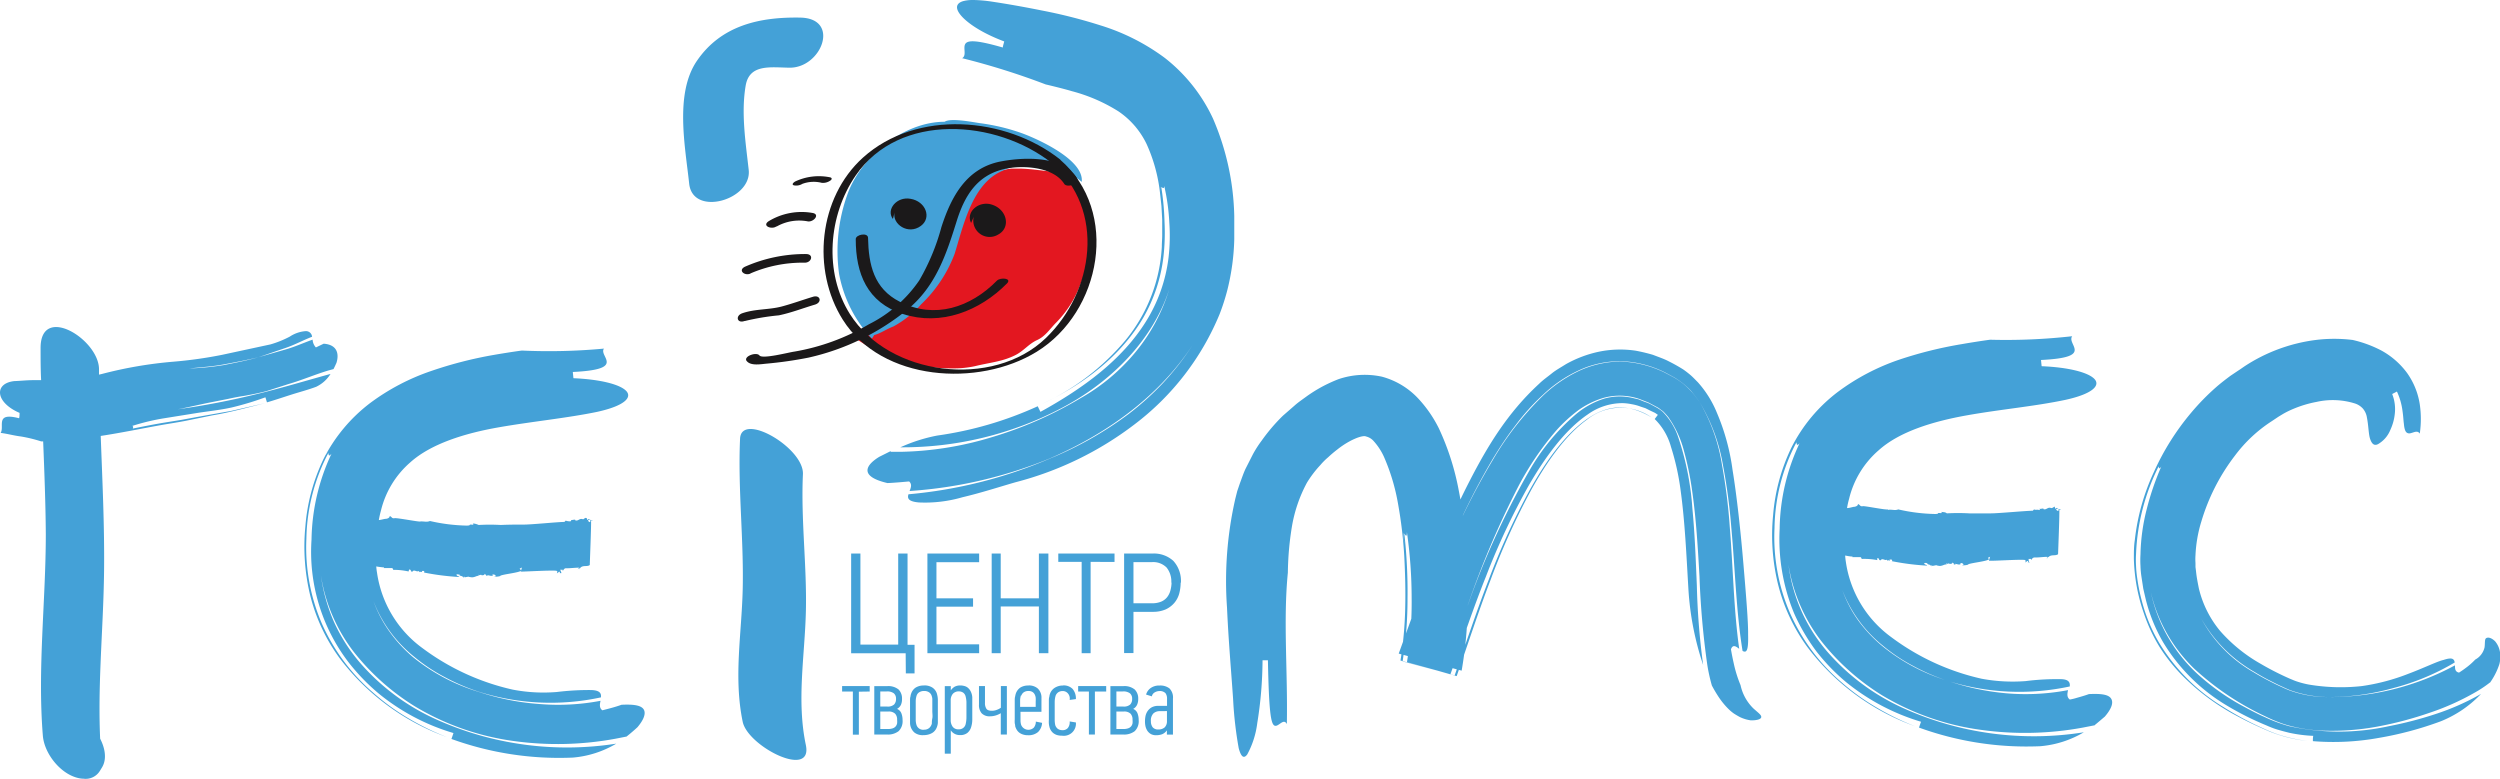 <svg xmlns="http://www.w3.org/2000/svg" viewBox="0 0 320.92 99.97"><defs><style>.cls-1{fill:#44a1d7;}.cls-2{fill:#e31720;}.cls-3{fill:#1b191a;}</style></defs><g id="Слой_2" data-name="Слой 2"><g id="Слой_1-2" data-name="Слой 1"><path class="cls-1" d="M75.92,66.64l-.13,0,.13,0M52.45,73.36l.06-.25c.39,0,.08.3.44.27.18-.34.59.1.74-.08,0,0,.17.06.14.18.08-.19.19,0,.31-.07s0-.06,0-.12l.26,0c.09.07.1.19,0,.2a32.24,32.24,0,0,0,4.57.58c-.09-.15-.32-.07-.38-.31.2-.11.28.07.37-.06,0,.35.41.11.53.48l.07-.2.09.13c.84-.14.19-.07.93,0,.44,0,.66-.27.9-.16,0,0-.13-.13,0-.17,0,.17.3-.11.34.07.11,0,.47,0,.36-.22.06.12.37.19.18.28.1,0,.2,0,.28,0l-.13-.07c.36,0,.55.18.79,0l-.13-.1c.22,0,.4,0,.48.22l-.23.06a2.12,2.12,0,0,0,.88-.1h-.11c.39-.21,2.39-.39,2.74-.67L66.7,73l.3-.15s-.15.58-.18.53c.64,0,4-.2,4.6-.11.25.1.06.29.06.32.29-.08.12-.2.37-.19.07,0,0,.14,0,.17.11,0,.21,0,.22,0s-.09-.29-.16-.43h.32v.14c.07,0,.16-.38.47-.33.54,0,1.11-.08,1.65-.08,0,.08-.11.14-.22.19a.43.43,0,0,1,.25,0c-.14-.14.21-.12.11-.17.36-.38.89-.1,1.22-.36,0-.31.21-5.37.16-5.73.1,0,.2,0,.23,0s-.23-.11-.33,0V67c-.23.08-.06-.11-.3-.08,0-.17.19-.21.37-.24-.17,0-.35-.11-.4.07-.17-.06,0-.2-.2-.26s-.3.24-.46.15v0c-.4-.13-.57.29-.93.16l0-.06c-.14-.09-.37.06-.6,0,.07,0,.13.14,0,.17s-.43,0-.63-.08l-.17.17c-.89,0-4.43.37-5.34.34l0,0c-.69,0-1.74,0-2.81.05a25.85,25.85,0,0,0-2.86,0,2.1,2.1,0,0,0-.75-.2c.12.07.07.18,0,.17-.71-.08-.06.1-.78.11a22.83,22.83,0,0,1-4.72-.59c-.42.19-.89,0-1.29.07l0,0c-.42,0-2.76-.46-3.26-.44l.07,0c-.45.09-.36-.15-.68-.27,0,.26-.37.36-.51.36v0c-.18,0-.57.13-.89.16a11,11,0,0,1,.26-1.17,11.89,11.89,0,0,1,3.77-6.23c2.65-2.39,7-3.74,11.33-4.5s8.82-1.19,12.71-2c3.47-.77,4.47-1.84,3.69-2.67s-3.27-1.49-6.78-1.64l-.08-.8c7-.33,3.27-2,4-3A76.23,76.23,0,0,1,67,45c-.89.11-2.7.4-3.61.56a52.25,52.25,0,0,0-8,2.05,28.43,28.43,0,0,0-7.85,4.11,20.85,20.85,0,0,0-6,7.18,24.34,24.34,0,0,0-2.34,8.68,26.67,26.67,0,0,0,.6,8.77,23.09,23.09,0,0,0,3.8,8.14A30.06,30.06,0,0,0,57.39,94.63a33.39,33.39,0,0,1-4.92-2.4A29,29,0,0,1,48,89a25.13,25.13,0,0,1-6.67-8.92,24.72,24.72,0,0,1-2-10.93,24.47,24.47,0,0,1,2.82-11c0-.15-.17-.14-.65.77.48-.91.61-.92.65-.77l.05-.1-.05.1c.05.18,0,.55.4.1a26.78,26.78,0,0,0-2.56,11A23.34,23.34,0,0,0,44.73,85a26.11,26.11,0,0,0,3.85,4,27.36,27.36,0,0,0,9.63,5.1c-.06.19-.19.57-.26.76a40.56,40.56,0,0,0,15.58,2.39,13,13,0,0,0,5.58-1.79,40.86,40.86,0,0,1-23.24-3.17A28.23,28.23,0,0,1,46.15,85a22,22,0,0,1-3.31-5.24,22.54,22.54,0,0,1-1.65-5.91,21.63,21.63,0,0,0,4.2,9.8,30.12,30.12,0,0,0,7.83,7A33.19,33.19,0,0,0,66,95.13a40.84,40.84,0,0,0,13-.3l1.43-.28c.54-.43,1-.83,1.39-1.19.73-.85,1.11-1.68.85-2.22s-1.12-.76-2.89-.67c-.4.15-1,.33-1.53.47s-.93.24-.93.24c-.42-.32-.32-.78-.23-1.22a29,29,0,0,1-7.89.41,31.56,31.56,0,0,1-7.73-1.55A24.57,24.57,0,0,1,53,84.34,18.19,18.19,0,0,1,49.94,81a16.1,16.1,0,0,1-2-3.84,17,17,0,0,0,5.21,7.13,22.17,22.17,0,0,0,3.89,2.6,26.92,26.92,0,0,0,4.4,1.9,30.63,30.63,0,0,0,15.7.73c.06-.49-.1-.9-1.23-.94a33.94,33.94,0,0,0-4.43.25,20.85,20.85,0,0,1-5.64-.3,30.51,30.51,0,0,1-11.62-5.34,14.51,14.51,0,0,1-5.82-9.66,7.35,7.35,0,0,1-.1-.82c.31.06.63.1,1,.13,0,.06,0,.06-.06.08.4,0,.74,0,1.11,0a.46.46,0,0,1,.13.23A8.75,8.75,0,0,1,52.45,73.36ZM6.16,92.21l-.27.44L8,91.6H7.89L13,97.13c-.64-8,.28-15.94.36-23.93.06-5.76-.22-11.5-.43-17.24,2.68-.41,5.23-.94,7.73-1.39,1.08-.19,2.12-.34,3.23-.56l3.36-.69c2.25-.37,4.5-1,6.79-1.57l-4.38,1-4.27.76-2.12.39-2.05.33c-1.37.22-2.74.5-4.16.78,0,.1,0,.17.38.11-.37.06-.4,0-.38-.11h0c0-.12.12-.28-.1-.33a28.37,28.37,0,0,1,4.19-1L25.39,53c1.44-.22,2.89-.37,4.34-.69A39,39,0,0,0,34.07,51l.2.65c1-.29,2.09-.66,3.16-1s2.15-.62,3.16-1A4.38,4.38,0,0,0,42.43,48c-3.14.86-6.43,1.86-9.73,2.65a98.77,98.77,0,0,1-9.89,1.89c1.34-.25,2.81-.61,4.27-.9l2.18-.43c.72-.16,1.44-.3,2.14-.4,1-.19,2-.38,2.89-.63L37,49.31c1.82-.53,3.46-1.25,5.22-1.77l.59-.16c.15-.28.27-.56.38-.8.35-1.11.14-2.33-1.64-2.46l-1,.48a1.59,1.59,0,0,1-.42-1c-1.17.41-2.29.93-3.47,1.26l-3.49,1c-1.47.42-3,.71-4.42,1a35.44,35.44,0,0,1-4.46.44c1.49-.16,3-.25,4.48-.53s2.94-.55,4.4-.91l3.47-1.19c1.16-.39,2.27-1,3.42-1.44a.78.78,0,0,0-.86-.72,4.25,4.25,0,0,0-2,.7,13,13,0,0,1-2.48,1L28.5,45.55a54.92,54.92,0,0,1-6.25.88A53.63,53.63,0,0,0,13.1,48l-.39.09v-.68c0-3.85-7.53-8.48-7.5-2.71,0,1.36,0,2.73.07,4.1-.35,0-.68,0-1,0-.87,0-1.71.1-2.43.12C-.8,49.2-.62,51.66,2.51,53c0,.18,0,.52-.06.69C-.7,52.87.62,54.77.08,55.57c.87.11,1.76.36,2.61.46a18.39,18.39,0,0,1,2.59.63h.26c.16,4,.31,7.92.34,11.88,0,8.65-1.08,17.23-.38,25.89.19,2.44,2.55,5.33,5.1,5.53h.11a2.14,2.14,0,0,0,2.11-1l.27-.44C15.12,95.22,8.53,88.4,6.16,92.21Z"/><path class="cls-1" d="M264.3,65.24l-.13,0a.27.27,0,0,0,.13,0M219.75,88a22.29,22.29,0,0,1-.59-2.67,106.47,106.47,0,0,1-1-11.33c-.21-3.67-.42-7.33-.93-10.9a39.23,39.23,0,0,0-1.06-5.2,13.2,13.2,0,0,0-2-4.34,8.5,8.5,0,0,0-.68-.76l-.37-.27a2.23,2.23,0,0,0-.44-.29l-1.09-.58-1.13-.44a7.83,7.83,0,0,0-4.57-.16,11.05,11.05,0,0,0-3.2,1.54,19.4,19.4,0,0,0-2.94,2.69,38.2,38.2,0,0,0-4.83,7.12,115.08,115.08,0,0,0-6.8,16.15,104.48,104.48,0,0,1,8.21-18.16,27.4,27.4,0,0,1,6-7.25,10.56,10.56,0,0,1,3.67-2,7.35,7.35,0,0,1,3.84,0l.48.11.48.19c.32.15.65.22,1,.4l.94.51a6.06,6.06,0,0,1,.68.48,8.53,8.53,0,0,1,2,3.25,36.27,36.27,0,0,1,1.83,9.2c.31,3.24.43,6.53.57,9.86a91.92,91.92,0,0,0,.81,10.21,37.59,37.59,0,0,1-1.89-9.7c-.26-4.41-.45-8.69-1-12.7a32,32,0,0,0-1.24-5.6,7.94,7.94,0,0,0-2.09-3.57l.41-.54c-.14-.08-.21-.16-.39-.26l-.61-.29-.6-.3-.61-.2a6,6,0,0,0-1.19-.32,6.54,6.54,0,0,0-1.15-.13,7.65,7.65,0,0,0-4.44,1.44c-2.95,2-5.45,5.46-7.55,9.06A89.15,89.15,0,0,0,190.75,74c-1.63,4.07-3,8.21-4.56,12.55L180.61,85a49,49,0,0,0,.6-8.24,60.11,60.11,0,0,0-.61-8.47c0,.83-.2.36-.33.2s0-.11,0-.16,0,.11,0,.16c-.12-.14-.16,0,0,1.39-.12-1.43-.08-1.53,0-1.39a66.61,66.61,0,0,1,.41,8.35,50.94,50.94,0,0,1-.63,8.06l6.68,1.8c1.51-4.28,2.84-8.34,4.4-12.35a90.69,90.69,0,0,1,5.25-11.47c2-3.58,4.41-7,7.21-9s5.39-2.09,8.42-.3a6.92,6.92,0,0,0-8.32.31c-2.76,2-5.15,5.43-7.13,9a90.09,90.09,0,0,0-5.21,11.53c-1.54,4-2.85,8.08-4.36,12.37l-7.21-2a49.34,49.34,0,0,0,.6-6.6c.06-2.28,0-4.57-.12-6.84a56.25,56.25,0,0,0-.8-6.7,26,26,0,0,0-1.8-6,7.85,7.85,0,0,0-1.3-2,1.89,1.89,0,0,0-1-.62c-.45-.22-2.15.44-3.69,1.67a14.94,14.94,0,0,0-1.18,1,8.5,8.5,0,0,0-1,1,14,14,0,0,0-1.72,2.26,18.26,18.26,0,0,0-1.94,5.7,39.06,39.06,0,0,0-.51,5.85c-.61,6.14,0,12.73-.13,19.44-.42-.84-1.07.41-1.57.2s-.73-1.88-.86-8.39l-.69,0a51.83,51.83,0,0,1-.68,8.08,11.3,11.3,0,0,1-1.28,4c-.44.6-.8.33-1.1-.8a49.57,49.57,0,0,1-.72-6.32c-.24-3.54-.59-7.44-.78-11.72a47.55,47.55,0,0,1,1.07-14l.24-.95.34-1c.24-.63.44-1.26.73-1.88l.94-1.85a14.21,14.21,0,0,1,1.13-1.76,23.19,23.19,0,0,1,2.73-3.2l1.48-1.29c.49-.44,1.09-.84,1.63-1.24a19.24,19.24,0,0,1,1.84-1.15,19.52,19.52,0,0,1,2.16-1,10.45,10.45,0,0,1,5.58-.33,9.88,9.88,0,0,1,4.78,2.92,16,16,0,0,1,2.56,3.75,33.19,33.19,0,0,1,2.53,7.9,60.59,60.59,0,0,1,1,7.7c.18,2.55.22,5.09.15,7.64a54,54,0,0,1-.77,7.83l-8.08-2.19c1.1-3,2.22-6.22,3.45-9.37,1.68-4.23,3.48-8.58,5.71-12.9s4.81-8.64,8.86-12.36c.48-.48,1.08-.89,1.62-1.33s1.21-.8,1.82-1.19a15,15,0,0,1,4.28-1.61,13.45,13.45,0,0,1,4.69-.12,22.26,22.26,0,0,1,2.21.53c.68.27,1.39.5,2,.82a21.58,21.58,0,0,1,1.89,1.06q.54.38,1,.78c.31.28.59.58.88.87A13.54,13.54,0,0,1,220.4,53a28.16,28.16,0,0,1,2,7.3c.56,3.41,1.05,8,1.39,12s.64,7.6.61,9.15c.06,2.22-.24,2.36-.71,2.11-.82-5-.95-10.43-1.44-15.77a73.58,73.58,0,0,0-1.08-8.09,23.08,23.08,0,0,0-3-8.09c-.28-.4-.58-.79-.87-1.17s-.7-.74-1.08-1.08a14.15,14.15,0,0,0-1.27-.9l-1.21-.65a13.62,13.62,0,0,0-5.49-1.44,12.53,12.53,0,0,0-5.66,1.21,16.94,16.94,0,0,0-4.54,3.12,27.86,27.86,0,0,0-3.51,3.9c-1.06,1.37-2,2.8-2.87,4.23a89,89,0,0,0-4.6,8.88,92.93,92.93,0,0,1,4.58-8.7,38.72,38.72,0,0,1,6.3-8.1,17.57,17.57,0,0,1,4.48-3.17,12.79,12.79,0,0,1,5.65-1.33,14,14,0,0,1,5.56,1.39l1.24.65a11.54,11.54,0,0,1,1.29.89,14,14,0,0,1,1.1,1.08c.31.39.61.79.9,1.19a23,23,0,0,1,2.88,8.07,71.82,71.82,0,0,1,1,8c.43,5.29.5,10.57,1.21,15.61-.4-.31-.82-.62-1.06.06,0,0,.13.8.35,1.77a16.05,16.05,0,0,0,.88,2.83,5.91,5.91,0,0,0,1.66,3c.6.54,1,.81,1,1.08s-.47.45-1.34.44a4.72,4.72,0,0,1-1.42-.43c-.24-.13-.5-.28-.76-.45a5.27,5.27,0,0,1-.68-.57,9.71,9.71,0,0,1-1.19-1.43A16.78,16.78,0,0,1,219.75,88Zm99.88-.39a14.82,14.82,0,0,1-1.44,1,32.17,32.17,0,0,1-6.37,2.91,46.44,46.44,0,0,1-6.58,1.74,32.18,32.18,0,0,1-7.08.53,19.27,19.27,0,0,1-3.77-.51,13.17,13.17,0,0,1-1.92-.59c-.67-.25-1.21-.51-1.75-.77a35.78,35.78,0,0,1-9.08-6.11,20,20,0,0,1-5.54-9.78,19.92,19.92,0,0,0,6.57,11,29.15,29.15,0,0,0,5.26,3.62c.93.5,1.86,1,2.79,1.4a19,19,0,0,0,3.15,1.17,29.74,29.74,0,0,0,12.78,0,48.94,48.94,0,0,0,6-1.56,31.36,31.36,0,0,0,5.84-2.59,14.57,14.57,0,0,1-5.17,3.52,44,44,0,0,1-8,2.14,32.63,32.63,0,0,1-8.42.41c0-.17,0-.51.05-.68a18.18,18.18,0,0,1-3.06-.39c-.52-.13-1-.25-1.56-.42s-1.06-.38-1.44-.55a37.23,37.23,0,0,1-5-2.51,23.68,23.68,0,0,1-8.21-8.14,21.11,21.11,0,0,1-2.22-5.45l-.33-1.42-.22-1.44a11.61,11.61,0,0,1-.14-1.48,12.56,12.56,0,0,1,0-1.5,25.35,25.35,0,0,1,.8-5.8,35.29,35.29,0,0,1,1.87-5.47c-.32.45-.3.1-.35,0l.05-.1-.05.1c0-.14-.16-.13-.56.76.4-.89.53-.9.56-.76a27.43,27.43,0,0,0-2.89,11.23,12.94,12.94,0,0,0,0,1.52,14.34,14.34,0,0,0,.14,1.51,23.87,23.87,0,0,0,.57,2.87,21.11,21.11,0,0,0,2.25,5.49,24.37,24.37,0,0,0,8.17,8.2,41.44,41.44,0,0,0,4.88,2.65l.62.28.31.14.39.16a13.74,13.74,0,0,0,1.56.54,20.84,20.84,0,0,0,3.1.64,18.53,18.53,0,0,1-4.86-1.22c-1.38-.59-2.62-1.16-3.93-1.86a29,29,0,0,1-7.29-5.35A22.13,22.13,0,0,1,277.19,83a21.19,21.19,0,0,1-2-4.31,22.64,22.64,0,0,1-1.08-4.55,23.71,23.71,0,0,1-.19-2.42c0-.79,0-1.61.12-2.38a27.93,27.93,0,0,1,2.46-8.77A32.54,32.54,0,0,1,281.26,53a30.15,30.15,0,0,1,3.21-3.29c.58-.51,1.22-1,1.85-1.47l1-.67.26-.17c.19-.13-.14.1,0,0l.49-.34a21.61,21.61,0,0,1,9.21-3.42,19.19,19.19,0,0,1,4.73,0A15.23,15.23,0,0,1,305.7,45,10.15,10.15,0,0,1,309,47.89a9.4,9.4,0,0,1,1.62,4,12.94,12.94,0,0,1,0,3.78c-.37-.63-1.1.15-1.57-.08-.25-.1-.4-.42-.47-1.21-.06-.4-.07-.91-.17-1.59a8.45,8.45,0,0,0-.72-2.53l-.61.32a5.26,5.26,0,0,1,.33,2.59,6.4,6.4,0,0,1-.56,2,3.69,3.69,0,0,1-1.6,1.85c-.5.24-.79-.06-1-.67s-.2-1.68-.41-2.73a2.32,2.32,0,0,0-.52-1.17,2.36,2.36,0,0,0-1-.65,9.51,9.51,0,0,0-4.94-.21,14.57,14.57,0,0,0-2.9.86,12,12,0,0,0-1.35.65l-.63.38-.9.6a18.27,18.27,0,0,0-4.7,4.4,26.08,26.08,0,0,0-4.31,8.44,17.23,17.23,0,0,0-.76,4.36,7.08,7.08,0,0,0,0,1v.51l.07.55c.07.74.22,1.46.36,2.18A13.38,13.38,0,0,0,285,81a20,20,0,0,0,5.23,4.23,35.18,35.18,0,0,0,3.24,1.68c.29.13.57.26.76.33a6.85,6.85,0,0,0,.68.26,11.19,11.19,0,0,0,1.49.38,24.68,24.68,0,0,0,6.79.19,26.49,26.49,0,0,0,6-1.59c2-.75,3.69-1.59,4.5-1.77,1.12-.37,1.33-.12,1.42.33a30.43,30.43,0,0,1-7.9,3.29,30.76,30.76,0,0,1-8.44,1.15,15,15,0,0,1-4.78-.88l-.52-.22-.6-.28c-.41-.18-.8-.38-1.19-.58-.79-.39-1.54-.81-2.27-1.26a18.22,18.22,0,0,1-6.84-6.86,17.38,17.38,0,0,0,6.7,6.88c.73.45,1.5.87,2.29,1.27.39.2.79.4,1.2.58l.61.28.54.22a14.37,14.37,0,0,0,4.86.85,33.75,33.75,0,0,0,16.37-4.07c0,.41,0,.83.52.93,0,0,.39-.24.84-.58a8.6,8.6,0,0,0,1.24-1.09,2.38,2.38,0,0,0,1.2-1.58c.07-.57,0-1,.18-1.15s.61-.16,1.17.38a2.85,2.85,0,0,1,.66,1.93v.16a3.28,3.28,0,0,1-.11.84A8.72,8.72,0,0,1,319.63,87.64Zm-50.82,5.51-1.44.28a40.84,40.84,0,0,1-13,.3,33.14,33.14,0,0,1-12.76-4.44,30,30,0,0,1-7.84-7,21.5,21.5,0,0,1-4.19-9.8,21.14,21.14,0,0,0,4.95,11.15,28.33,28.33,0,0,0,9.72,7.26A40.66,40.66,0,0,0,267.5,94a13.12,13.12,0,0,1-5.59,1.79,40.48,40.48,0,0,1-15.57-2.39c.06-.19.19-.57.26-.75A27.79,27.79,0,0,1,237,87.58a25.71,25.71,0,0,1-3.86-4,25.22,25.22,0,0,1-2.83-4.84,24.93,24.93,0,0,1-1.86-10.85,26.46,26.46,0,0,1,2.56-11c-.38.45-.36.07-.41-.1l.06-.1-.06.1c0-.14-.17-.14-.65.77.48-.91.61-.91.65-.77a24.33,24.33,0,0,0-2.81,11,24.58,24.58,0,0,0,2,10.93,25,25,0,0,0,6.67,8.92,29,29,0,0,0,4.47,3.2,33.5,33.5,0,0,0,4.93,2.4,30.08,30.08,0,0,1-13.85-10.18,23.2,23.2,0,0,1-3.79-8.15,26.41,26.41,0,0,1-.61-8.77,24.42,24.42,0,0,1,2.35-8.68,20.55,20.55,0,0,1,6-7.18,28.51,28.51,0,0,1,7.84-4.11,52.37,52.37,0,0,1,8.06-2c.9-.16,2.72-.45,3.61-.56A76.09,76.09,0,0,0,266,43.16c-.75,1.08,2.94,2.72-4,3.05l.08.8c3.51.14,6,.81,6.78,1.64s-.22,1.9-3.69,2.67c-3.89.83-8.34,1.22-12.71,2s-8.67,2.1-11.32,4.5a11.91,11.91,0,0,0-3.78,6.23,10.52,10.52,0,0,0-.26,1.17c.33,0,.72-.15.89-.16v0c.14,0,.53-.1.51-.36.33.12.24.36.68.27l-.06,0c.49,0,2.83.49,3.25.43l0,.06c.4-.11.88.12,1.3-.07a22.74,22.74,0,0,0,4.71.59c.73,0,.08-.19.78-.11.1,0,.15-.1,0-.17.23.06.54,0,.75.2a26,26,0,0,1,2.87,0c1.06,0,2.12,0,2.81,0l0,0c.92,0,4.45-.33,5.35-.34l.17-.17c.19.11.36,0,.62.07s.07-.14,0-.16c.22.08.46-.07.59,0l0,.06c.37.13.54-.29.93-.16v0c.17.08.33-.09.46-.15s0,.2.2.26c.05-.18.23-.08.41-.07-.19,0-.4.08-.37.24.23,0,.06.17.3.08v-.2c.1-.06.3,0,.34.05a.54.54,0,0,0-.24,0c.05.36-.15,5.42-.16,5.73-.33.26-.86,0-1.22.36.11,0-.25,0-.11.17-.07-.06-.18,0-.25,0,.11,0,.22-.11.22-.19-.54,0-1.11.1-1.64.08-.32,0-.41.33-.48.33v-.14h-.32c.06.14,0,.37.15.43s-.11,0-.21,0,.11-.14,0-.17c-.25,0-.08.11-.37.18,0,0,.19-.22-.05-.31-.6-.09-4,.14-4.6.1,0,.06.14-.52.17-.52l-.3.15.16.18c-.35.29-2.35.46-2.73.67h.1a2.07,2.07,0,0,1-.87.1l.22-.06c-.08-.23-.26-.23-.47-.22l.13.1c-.25.2-.44,0-.8,0l.14.07c-.08.05-.18,0-.29,0,.19-.09-.12-.16-.18-.28.11.24-.24.2-.35.22,0-.18-.34.1-.35-.07-.12,0,0,.17,0,.17-.24-.11-.46.15-.89.16-.75-.09-.09-.16-.94,0l-.09-.13-.07.19c-.12-.36-.48-.12-.53-.47-.09.13-.17-.06-.37.06.07.24.3.15.38.31a32.1,32.1,0,0,1-4.56-.58c.11,0,.09-.13,0-.2l-.26,0c0,.06.09.07.05.12s-.23-.12-.3.06c0-.11-.15-.14-.15-.17-.14.18-.55-.26-.73.08-.37,0-.06-.24-.45-.28l0,.26a8.79,8.79,0,0,0-2-.15.42.42,0,0,0-.13-.23c-.36,0-.71,0-1.1,0,0,0,.07,0,.05-.08-.32,0-.63-.07-.94-.13a7.34,7.34,0,0,0,.09.82,14.49,14.49,0,0,0,5.83,9.66,30.47,30.47,0,0,0,11.61,5.34,21.71,21.71,0,0,0,5.64.3,32.29,32.29,0,0,1,4.43-.25c1.13,0,1.29.44,1.23.94a30.74,30.74,0,0,1-15.7-.73,26.81,26.81,0,0,1-4.39-1.9,21.8,21.8,0,0,1-3.89-2.6,17,17,0,0,1-5.21-7.13,15.7,15.7,0,0,0,2,3.84,18.25,18.25,0,0,0,3.1,3.31,24.43,24.43,0,0,0,8.42,4.48A31.64,31.64,0,0,0,257.58,89a29,29,0,0,0,7.89-.41c-.09.44-.19.9.23,1.21a7.69,7.69,0,0,0,.93-.23c.51-.14,1.12-.32,1.52-.47,1.77-.09,2.63.1,2.9.67s-.13,1.37-.86,2.22C269.8,92.32,269.34,92.72,268.81,93.15Z"/><path class="cls-1" d="M119.05,83.85V71.06h6.64v1.11h-5.48v4.64h4.7v1.07h-4.7v4.83h5.48v1.14Zm14.31,0v-6h-4.9v6H127.3V71.06h1.16v5.75h4.9V71.06h1.22V83.85ZM140,72.13V83.85h-1.15V72.13h-3V71.06h7.22v1.07Zm10.36,2.66a2.88,2.88,0,0,0-.6-1.93,2.41,2.41,0,0,0-1.89-.7h-2.37v5.28h2.38a2.93,2.93,0,0,0,1.18-.21,1.93,1.93,0,0,0,.76-.57,2.34,2.34,0,0,0,.42-.85A4.19,4.19,0,0,0,150.39,74.79Zm1.2,0a5.59,5.59,0,0,1-.19,1.42,3.17,3.17,0,0,1-.63,1.19,3.24,3.24,0,0,1-1.11.83,4.08,4.08,0,0,1-1.65.31h-2.48v5.29h-1.2V71.06h3.6a3.7,3.7,0,0,1,2.71.93A3.8,3.8,0,0,1,151.59,74.81Zm-41.31,14v5.52h-.77V88.77h-1.38v-.7h3.54v.7ZM113,91.34v2.24H114a1.71,1.71,0,0,0,.61-.09.84.84,0,0,0,.37-.25.89.89,0,0,0,.18-.38,2.35,2.35,0,0,0,0-.47,1.08,1.08,0,0,0-.25-.77,1.16,1.16,0,0,0-.89-.28Zm0-2.58V90.7h.9a1.21,1.21,0,0,0,.87-.26,1,1,0,0,0,.25-.73.88.88,0,0,0-.28-.71,1.4,1.4,0,0,0-.93-.24Zm-.77,5.53V88.08h1.64a2.09,2.09,0,0,1,1.48.43,1.63,1.63,0,0,1,.44,1.21,1.75,1.75,0,0,1-.14.76,1.19,1.19,0,0,1-.5.52h0a1,1,0,0,1,.56.57,2.39,2.39,0,0,1,.15.86,1.78,1.78,0,0,1-.51,1.43,2.26,2.26,0,0,1-1.5.43Zm6.37-5.59a1.13,1.13,0,0,0-.54.13.8.8,0,0,0-.39.45,2.4,2.4,0,0,0-.12.69c0,.32,0,.69,0,1.11v.41c0,.34,0,.65,0,.92a2.21,2.21,0,0,0,.09.62.89.89,0,0,0,1,.64,1,1,0,0,0,.63-.21,1.11,1.11,0,0,0,.35-.58c0-.16,0-.38.06-.67s0-.6,0-.92,0-.37,0-.56,0-.38,0-.55,0-.34,0-.48a1.4,1.4,0,0,0-.07-.33.84.84,0,0,0-.35-.5A1.08,1.08,0,0,0,118.64,88.7Zm0-.71a1.83,1.83,0,0,1,1.1.28,1.44,1.44,0,0,1,.54.69,3,3,0,0,1,.15.84c0,.34,0,.67,0,1v.62c0,.23,0,.46,0,.68s0,.46,0,.71a2,2,0,0,1-.24.78,1.43,1.43,0,0,1-.44.47,2,2,0,0,1-.57.24,2.46,2.46,0,0,1-.6.07,1.72,1.72,0,0,1-1.15-.33,1.66,1.66,0,0,1-.51-.82,1.78,1.78,0,0,1-.06-.39c0-.15,0-.32,0-.5s0-.37,0-.55v-1.2c0-.22,0-.44,0-.64s0-.38.06-.55a1.3,1.3,0,0,1,.1-.4,1.47,1.47,0,0,1,.57-.73A1.93,1.93,0,0,1,118.66,88Zm4.48.76a1,1,0,0,0-.77.32,1.28,1.28,0,0,0-.27.84v2.51a1.44,1.44,0,0,0,.24.85.87.87,0,0,0,.78.35.86.86,0,0,0,.91-.72,3.92,3.92,0,0,0,.09-.75c0-.32,0-.67,0-1.05s0-.74,0-1a3.41,3.41,0,0,0-.1-.68.86.86,0,0,0-.31-.5A1,1,0,0,0,123.14,88.75Zm.22-.76a1.86,1.86,0,0,1,.45.06,1.2,1.2,0,0,1,.46.21,1.48,1.48,0,0,1,.38.46,2,2,0,0,1,.22.78c0,.26,0,.52,0,.79v.84c0,.46,0,.89,0,1.28a3.27,3.27,0,0,1-.17,1,1.52,1.52,0,0,1-.47.68,1.45,1.45,0,0,1-.95.27,1.36,1.36,0,0,1-1.17-.61h0v3h-.77V88.08h.77v.54h0a1.73,1.73,0,0,1,.48-.46A1.45,1.45,0,0,1,123.36,88Zm5.17,3.56a2.76,2.76,0,0,1-.68.3,2.43,2.43,0,0,1-.68.1,1.4,1.4,0,0,1-1.1-.39,1.61,1.61,0,0,1-.34-1.12V88.07h.77v2.15a1.33,1.33,0,0,0,.18.76c.12.18.36.26.73.26a1.64,1.64,0,0,0,.58-.11,2,2,0,0,0,.55-.28V88.07h.77v6.22h-.78Zm2.58-2.27a2.36,2.36,0,0,0-.1.57c0,.24,0,.54,0,.89h2v-.67a4.24,4.24,0,0,0,0-.51,1.2,1.2,0,0,0-.14-.44.81.81,0,0,0-.3-.31,1,1,0,0,0-.51-.11,1.06,1.06,0,0,0-.52.13A.83.83,0,0,0,131.11,89.28Zm.95-1.29a1.73,1.73,0,0,1,1.19.37,1.59,1.59,0,0,1,.5,1.06,2.64,2.64,0,0,1,0,.28,2.53,2.53,0,0,1,0,.28v1.39H131a1.93,1.93,0,0,0,0,.24v.24c0,.22,0,.44,0,.67a2,2,0,0,0,.08.52,1,1,0,0,0,1.64.35,1.26,1.26,0,0,0,.25-.76l.8.16a1.78,1.78,0,0,1-.52,1.18,1.86,1.86,0,0,1-1.28.41,1.93,1.93,0,0,1-.67-.1,1.51,1.51,0,0,1-.49-.26,1.36,1.36,0,0,1-.31-.37,1.9,1.9,0,0,1-.18-.42q0-.15-.06-.39a3.84,3.84,0,0,1,0-.5c0-.18,0-.37,0-.55s0-.37,0-.54,0-.43,0-.65,0-.43,0-.64,0-.38.05-.55a2.74,2.74,0,0,1,.1-.41,1.56,1.56,0,0,1,.57-.74A1.91,1.91,0,0,1,132.06,88Zm4.43,0a1.59,1.59,0,0,1,1.27.46,1.9,1.9,0,0,1,.41,1.29l-.8.11h0a1,1,0,0,0-.21-.82.86.86,0,0,0-.71-.32,1,1,0,0,0-.52.14.93.93,0,0,0-.36.45,2.9,2.9,0,0,0-.12.79c0,.37,0,.81,0,1.31,0,.33,0,.65,0,1a3.37,3.37,0,0,0,.07.68,1,1,0,0,0,.33.48,1,1,0,0,0,.59.17.87.87,0,0,0,.7-.28,1.19,1.19,0,0,0,.23-.84l.8.13a1.56,1.56,0,0,1-1.77,1.7,2.22,2.22,0,0,1-.67-.09,1.57,1.57,0,0,1-.48-.26,1.53,1.53,0,0,1-.31-.37,1.43,1.43,0,0,1-.17-.43,2.53,2.53,0,0,1-.07-.39,3.84,3.84,0,0,1,0-.5c0-.18,0-.37,0-.55s0-.37,0-.54,0-.44,0-.67,0-.44,0-.64,0-.39.06-.55a1.59,1.59,0,0,1,.09-.4,1.51,1.51,0,0,1,.56-.73A1.93,1.93,0,0,1,136.49,88Zm4.12.78v5.52h-.77V88.77h-1.38v-.7H142v.7Zm2.76,2.57v2.24h.91a1.71,1.71,0,0,0,.61-.09.84.84,0,0,0,.37-.25.89.89,0,0,0,.18-.38,2.35,2.35,0,0,0,0-.47,1.08,1.08,0,0,0-.25-.77,1.14,1.14,0,0,0-.89-.28Zm0-2.58V90.7h.9a1.21,1.21,0,0,0,.87-.26,1,1,0,0,0,.25-.73.88.88,0,0,0-.28-.71,1.4,1.4,0,0,0-.93-.24Zm-.77,5.53V88.08h1.64a2.08,2.08,0,0,1,1.48.43,1.6,1.6,0,0,1,.45,1.21,1.75,1.75,0,0,1-.15.76,1.14,1.14,0,0,1-.5.52h0a1,1,0,0,1,.56.57,2.39,2.39,0,0,1,.15.86,1.78,1.78,0,0,1-.51,1.43,2.26,2.26,0,0,1-1.5.43Zm6.34-3a1.19,1.19,0,0,0-.81.28,1.28,1.28,0,0,0-.33,1,1.26,1.26,0,0,0,.22.78.89.89,0,0,0,.75.29,1.16,1.16,0,0,0,.8-.27,1.1,1.1,0,0,0,.29-.81V91.28Zm-1.76-2.13a1.55,1.55,0,0,1,.61-.85,1.88,1.88,0,0,1,1.12-.31,1.92,1.92,0,0,1,1.27.37,1.63,1.63,0,0,1,.45,1.31v4.62h-.78v-.55h0a1.35,1.35,0,0,1-.63.51,2.25,2.25,0,0,1-.74.12,1.4,1.4,0,0,1-.68-.15,1.42,1.42,0,0,1-.44-.4,1.83,1.83,0,0,1-.25-.57,2.81,2.81,0,0,1-.07-.65,3.35,3.35,0,0,1,.07-.71,1.76,1.76,0,0,1,.28-.64,1.61,1.61,0,0,1,.53-.47,1.76,1.76,0,0,1,.85-.18h1.1v-.92a1.15,1.15,0,0,0-.2-.71,1,1,0,0,0-.79-.27,1.18,1.18,0,0,0-.57.16.75.75,0,0,0-.39.52Zm-30.86-5.3h-7V71.06h1.19V82.75h4.85V71.06h1.2V82.77h.9v3.67h-1.12Z"/><path class="cls-2" d="M130.87,21.64h-.37c-.22,0-.44,0-.64,0-5,.49-7.51,5.86-8.84,9.55-.88,2.65-1.06,5.62-3.62,7.54-1.42,1.13-3.1,1.93-4.51,3.13A12.12,12.12,0,0,1,110,43.56a22.94,22.94,0,0,0,7.9,3.39,30.94,30.94,0,0,0,4.1.34h.42a12.91,12.91,0,0,0,2.71-.28c2-.49,3.62-.59,5.3-1.47,1.06-.57,1.65-1.41,2.71-1.89s1.64-1.44,2.44-2.24a13.84,13.84,0,0,0,3.1-4.88,12.71,12.71,0,0,0,1.11-5.12v-.23a20.47,20.47,0,0,0-1-5.81c-.56-1.81-1.15-3.05-3.36-3.29-1.35-.13-3.1-.42-4.56-.44M109.8,43.41l.17.17.06,0Z"/><path class="cls-1" d="M111.92,43.48a16.59,16.59,0,0,1-4.21-8.33,21.41,21.41,0,0,1,1.08-10.22c1.73-4.82,7.18-9.3,12.47-9.3.74-.5,3.39,0,4.46.17a26.1,26.1,0,0,1,5.54,1.33c2,.74,7.93,3.4,7.6,6.22A9.59,9.59,0,0,0,128,22.27c-3.3,1.91-4.38,6.81-5.45,10.3a17.43,17.43,0,0,1-4.3,6.49,13,13,0,0,1-3.55,2.84c-1.07.42-1.57.86-2.48,1.11Z"/><path class="cls-3" d="M99.71,29.07a5.87,5.87,0,0,1,4-.65c.74.11,1.62-.93.56-1.09a8.12,8.12,0,0,0-5.62,1.08c-.87.61.43,1.08,1,.66"/><path class="cls-3" d="M103,23.6a4.22,4.22,0,0,1,2.49-.13,1.63,1.63,0,0,0,1.11-.3c.26-.18.19-.38-.11-.42a7.14,7.14,0,0,0-4.42.55c-.15.09-.52.37-.17.49a1.52,1.52,0,0,0,1.1-.19"/><path class="cls-3" d="M109.85,30.7c0,4.42,1.47,8.13,6.05,9.61,4.88,1.57,9.86-.37,13.37-3.93.67-.69-.86-.79-1.29-.36-3.38,3.44-8,5-12.48,2.71-3.33-1.68-4-4.76-4.07-8.19,0-.74-1.59-.44-1.58.16"/><path class="cls-3" d="M95.61,41.21a30.66,30.66,0,0,1,4.37-.73c1.59-.33,3.09-.92,4.64-1.38.95-.29.69-1.3-.27-1-1.36.41-2.69.9-4.06,1.26-1.65.42-3.34.28-5,.85-.93.32-.68,1.34.27,1"/><path class="cls-3" d="M96.31,35.11a16.9,16.9,0,0,1,7-1.39c.88,0,1.21-1.11.14-1.11a19.13,19.13,0,0,0-7.78,1.61c-1,.45-.11,1.25.69.89"/><path class="cls-3" d="M125,27.81a2.1,2.1,0,0,0,3.13,2.3c1.64-.87,1.17-3.18-.74-3.82-1.71-.61-3.46.93-2.73,2.33Z"/><path class="cls-3" d="M114.83,27.3c-.31,1.46,1.74,2.91,3.38,1.7,1.43-1.06.61-3.16-1.33-3.48-1.75-.33-3.18,1.38-2.26,2.59Z"/><path class="cls-3" d="M95.87,46.36c.52.64,1.84.38,2.54.32a51.23,51.23,0,0,0,5.36-.77,30.74,30.74,0,0,0,12.73-6.18c3.65-3,5-7.15,6.34-11.45,1-3.14,2.55-5.7,5.93-6.55,2.33-.58,6.43-.37,7.84,1.87.36.56,2.07,0,1.64-.73-1.84-2.91-6.79-2.71-9.76-2.15-4.41.84-6.37,4.49-7.64,8.42A28,28,0,0,1,118,36a17.07,17.07,0,0,1-6.45,5.62A28.17,28.17,0,0,1,102,45.13c-.67.08-4.13,1-4.51.5s-2.12.12-1.63.73"/><path class="cls-3" d="M135,20.92c7,6,5.42,16.55-.75,22.48-6.81,6.55-20.12,4.86-25.14-3.07-3.38-5.36-2.78-12.7.74-17.81,5.61-8.17,18.07-7.18,25.15-1.6.3.24,1.37-.22,1.1-.44-7-5.52-18.43-6.46-25.32-.25-5.71,5.15-6.62,14.44-2.58,20.83,5,7.91,17.42,8.68,24.87,4.1,8.3-5.1,10.74-18,3-24.68-.29-.25-1.38.2-1.1.44"/><path class="cls-1" d="M114.34,58l1.27,0a42.51,42.51,0,0,0,11.68-1.87,50,50,0,0,0,11.39-5,25.28,25.28,0,0,0,7.14-6,23.39,23.39,0,0,0,4.29-8.05c-2.12,6.6-7.51,12-13.91,15.34a43.85,43.85,0,0,1-20.62,5,20.82,20.82,0,0,1,4.74-1.51,46.55,46.55,0,0,0,12.89-3.76l.35.72c5.55-3.06,10.49-6.69,13.55-11.61A20,20,0,0,0,150,33.09a24.46,24.46,0,0,0,.1-4.56,26.29,26.29,0,0,0-.65-4.66c0,.45-.24.21-.38.14v0c-.13-.06-.2,0-.1.74-.1-.74,0-.8.1-.74a33.74,33.74,0,0,1,.42,4.55,27.19,27.19,0,0,1-.14,4.39,20.41,20.41,0,0,1-2.59,7.83c-2.8,4.8-7.53,8.53-13.08,11.11a30.76,30.76,0,0,0,10.86-8.29,20.63,20.63,0,0,0,4.6-11.92c0-.56.06-1.07.05-1.68l0-1.8-.1-1.77-.19-1.73a20.58,20.58,0,0,0-1.7-6.18,10.6,10.6,0,0,0-3.62-4.22,21.46,21.46,0,0,0-6-2.6c-.79-.24-2.47-.66-3.34-.86a93.59,93.59,0,0,0-10.73-3.37c.6-.35.11-1.27.38-1.79s1.27-.61,4.84.42c0-.19.14-.58.18-.78-3.5-1.31-5.63-3-6-4.06-.19-.55.08-.94.79-1.13A4.76,4.76,0,0,1,124.75,0H125a18.4,18.4,0,0,1,2.27.2c2,.3,4.1.67,6.44,1.14a65.62,65.62,0,0,1,7.56,1.92,27.28,27.28,0,0,1,8.26,4.18,21.23,21.23,0,0,1,6.18,7.78,33.25,33.25,0,0,1,2.73,12.51c0,1,0,2,0,3a29.64,29.64,0,0,1-.88,6.47,27.88,27.88,0,0,1-1,3.12,34,34,0,0,1-10.94,14.17,42.85,42.85,0,0,1-15.24,7.41c-1.89.54-4.44,1.37-6.83,1.93a17.26,17.26,0,0,1-5.58.67c-1.42-.12-1.51-.56-1.35-1.05a59.25,59.25,0,0,0,18.14-4.58,45.89,45.89,0,0,0,10.11-5.72,37,37,0,0,0,4.44-4,34.8,34.8,0,0,0,3.75-4.81c-4.48,6.77-11.18,11.42-18.3,14.51a57.43,57.43,0,0,1-18,4.18c.18-.43.34-.88-.06-1.23,0,0-1.85.18-2.78.21-3.76-.88-2.72-2.35-1.05-3.37l1.46-.73M95,56.34c-.29,6.46.49,12.87.34,19.32-.14,5.77-1.18,11.32,0,17,.67,3.16,9,7.39,8.11,3-1.21-5.72-.14-11.42,0-17.19s-.65-11.72-.38-17.6C103.22,57.48,95.12,52.78,95,56.34Zm7.77-54.08c-5.26-.1-10.19,1-13.3,5.54-2.9,4.22-1.49,11.12-1,15.79.47,4.28,8.07,2.07,7.64-1.78-.39-3.54-1-7.32-.38-10.87.5-2.73,3.16-2.29,5.58-2.25C105.46,8.77,107.94,2.36,102.73,2.26Z"/></g></g></svg>